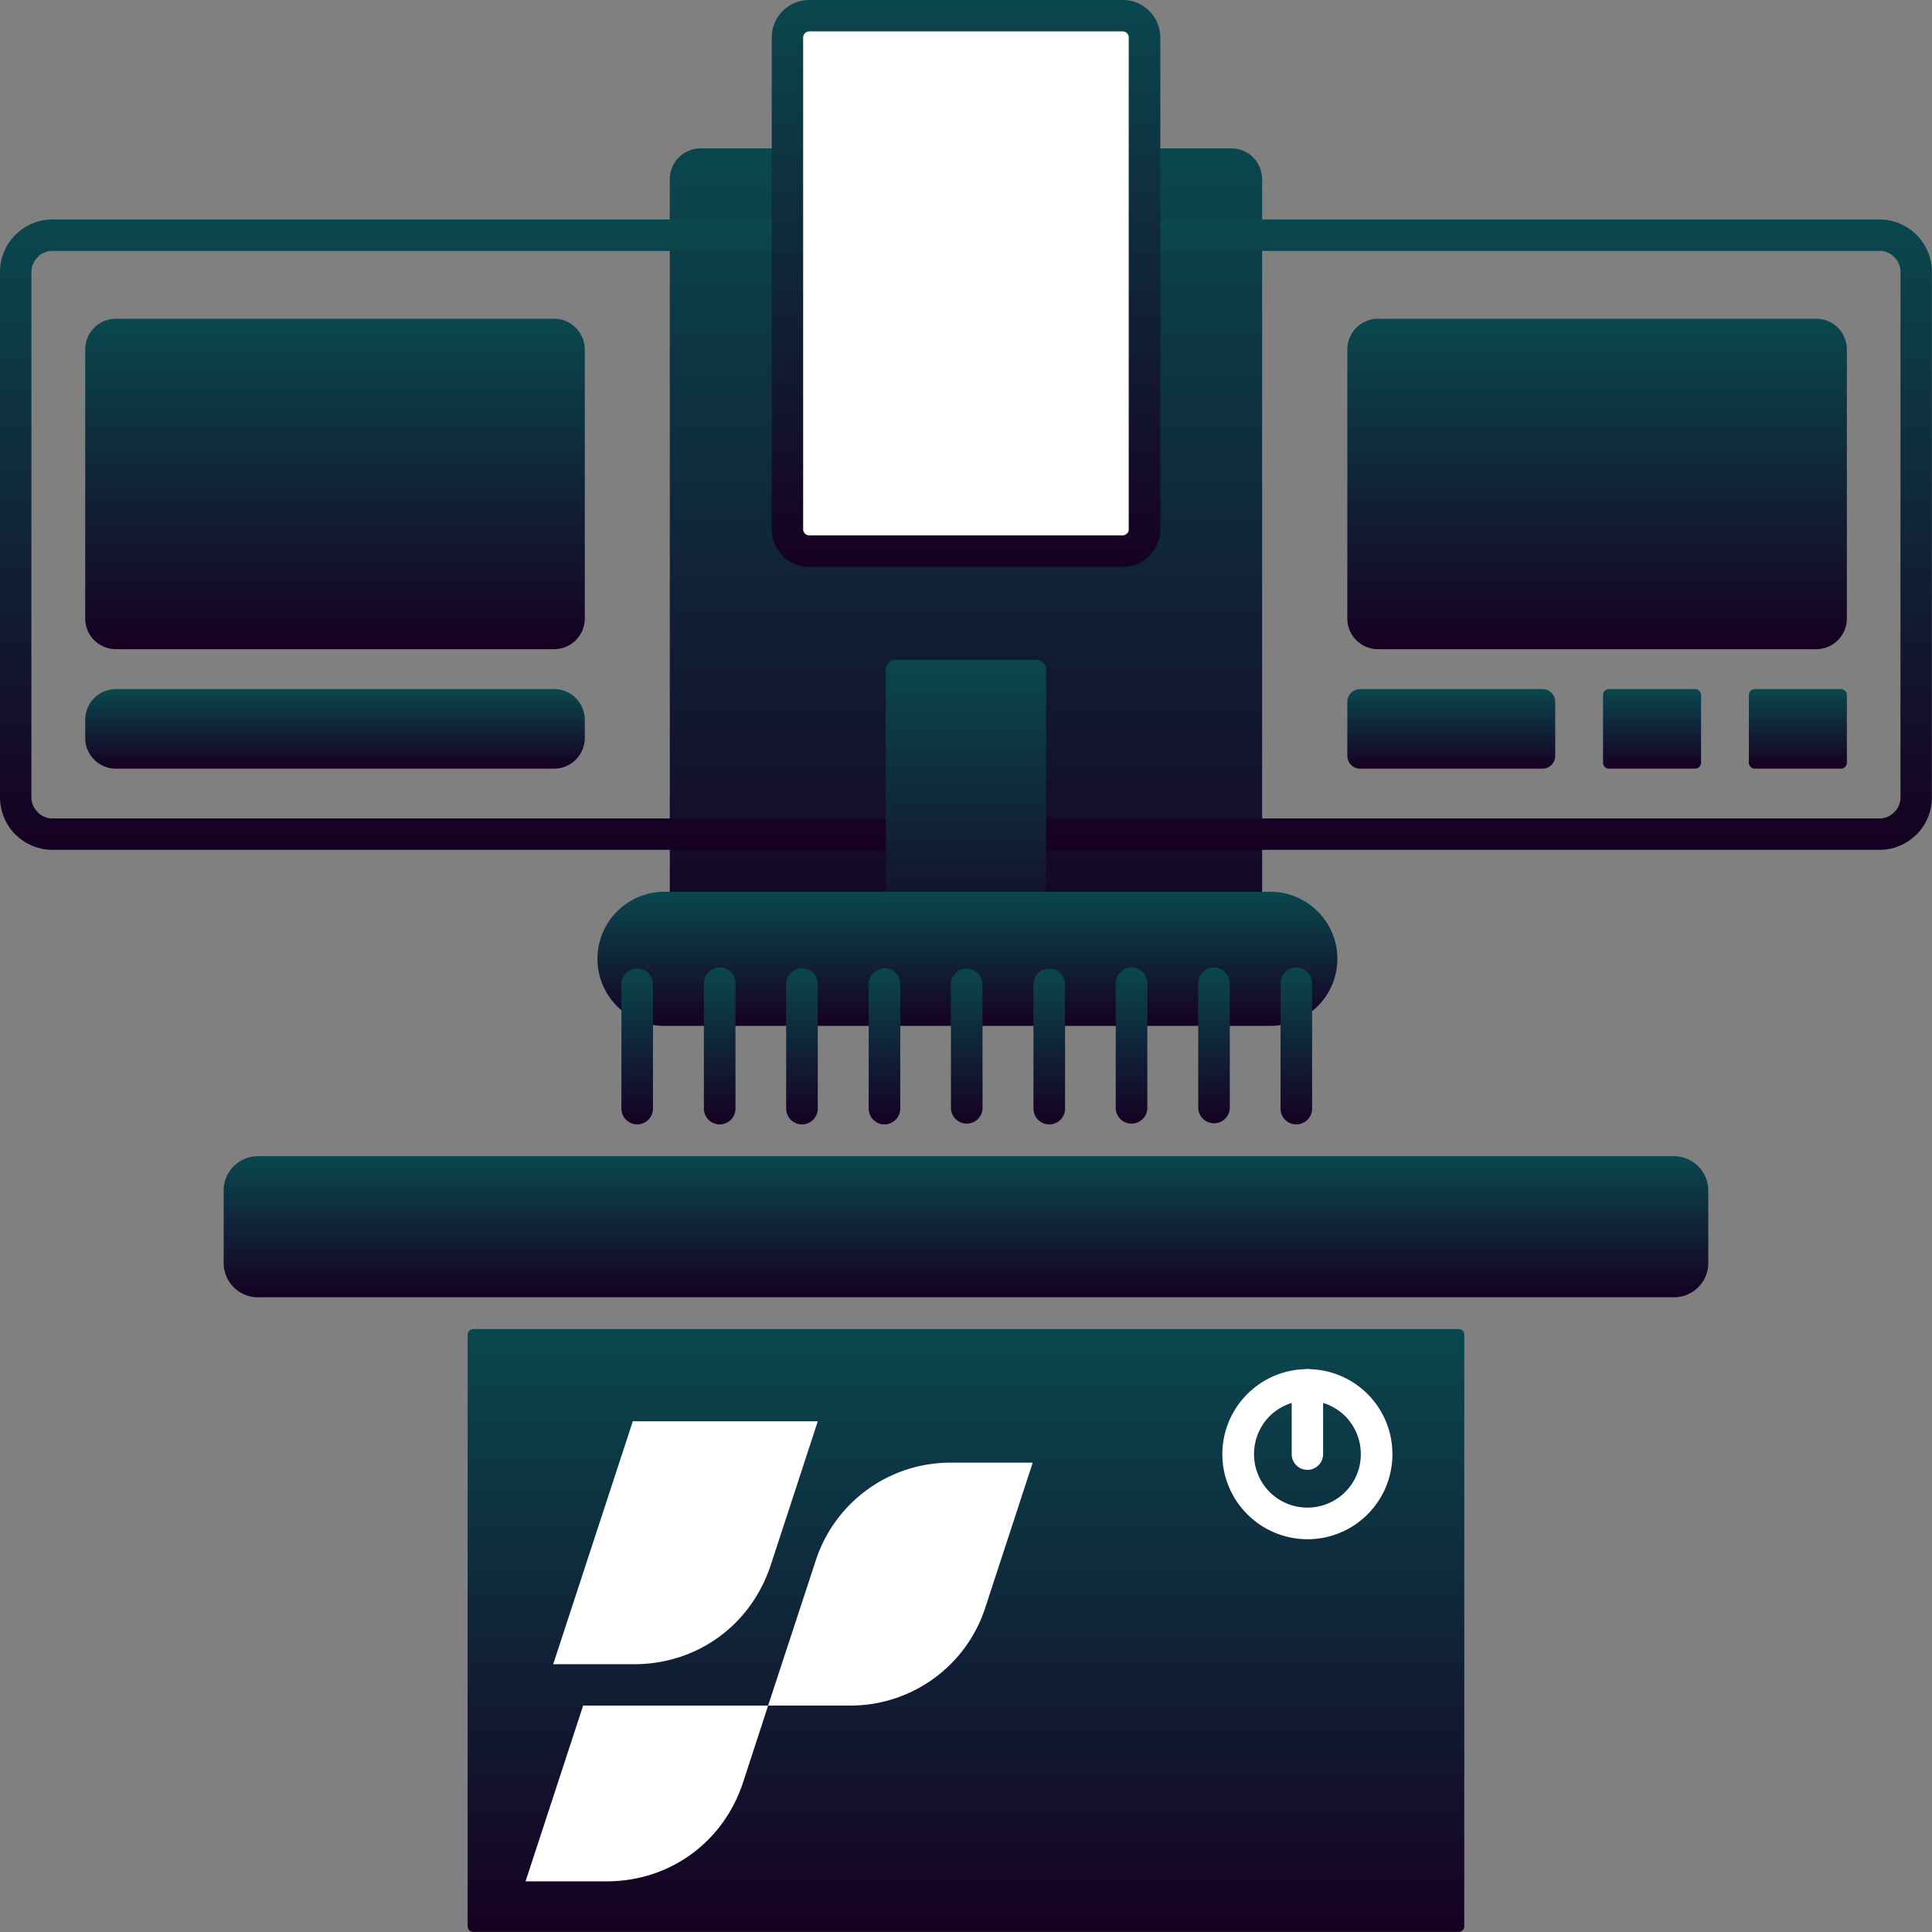 <svg xmlns="http://www.w3.org/2000/svg" fill="none" viewBox="0 0 48 48" width="48" height="48">
  <rect x="0" y="0" width="48" height="48" fill="#808080" stroke="none"/>
  <g clip-path="url(#a)">
    <path fill="url(#b)" fill-rule="evenodd" d="M31.357 4.453a.767.767 0 0 0-.767-.767H17.407a.767.767 0 0 0-.766.767v19.21c0 .422.343.766.766.766H30.59a.767.767 0 0 0 .767-.767V4.452Z" clip-rule="evenodd"/>
    <path fill="url(#c)" d="M1.305 5.453h45.392a1.302 1.302 0 0 1 1.3 1.305V19.81c0 .358-.143.686-.381.923l-.027.023a1.281 1.281 0 0 1-.892.358H1.305c-.36 0-.686-.148-.92-.38H.382A1.321 1.321 0 0 1 0 19.81V6.758c0-.36.148-.687.381-.924l.027-.023a1.29 1.29 0 0 1 .897-.358Zm45.392.78H1.305a.52.52 0 0 0-.354.139l-.014.018a.522.522 0 0 0-.157.368V19.81c0 .143.063.273.157.367v.005a.519.519 0 0 0 .368.152h45.392a.51.51 0 0 0 .35-.139l.018-.018a.518.518 0 0 0 .152-.367V6.758a.518.518 0 0 0-.152-.368.504.504 0 0 0-.368-.157Z"/>
    <path fill="#fff" fill-rule="evenodd" d="M28.438 1.004a.543.543 0 0 0-.543-.542h-7.789c-.3 0-.543.243-.543.542v12.148c0 .3.244.542.543.542h7.789c.3 0 .543-.243.543-.542V1.004Z" clip-rule="evenodd"/>
    <path fill="url(#d)" d="M27.89.78h-7.784c-.04 0-.08.018-.107.045a.156.156 0 0 0-.045.108v12.214c0 .045.018.08.045.112v-.004a.138.138 0 0 0 .107.045h7.784a.135.135 0 0 0 .108-.045l.014-.01a.145.145 0 0 0 .031-.098V.933a.14.14 0 0 0-.045-.108.15.15 0 0 0-.108-.045ZM20.106 0h7.784a.932.932 0 0 1 .938.933v12.214a.91.91 0 0 1-.251.632l-.023.032a.951.951 0 0 1-.664.273h-7.784a.947.947 0 0 1-.659-.273v-.005a.921.921 0 0 1-.273-.659V.933a.93.93 0 0 1 .273-.66.928.928 0 0 1 .66-.273Z"/>
    <path fill="url(#e)" fill-rule="evenodd" d="m23.999 24.42-1.991-2.264v-5.52c0-.135.112-.242.246-.242h3.494a.24.24 0 0 1 .242.242v5.52l-1.991 2.264Z" clip-rule="evenodd"/>
    <path fill="url(#f)" fill-rule="evenodd" d="M33.227 23.821c0-.919-.747-1.665-1.666-1.665H16.44a1.667 1.667 0 0 0 0 3.331h15.12c.92 0 1.666-.746 1.666-1.666Z" clip-rule="evenodd"/>
    <path fill="url(#g)" fill-rule="evenodd" d="M16.223 24.431a.393.393 0 0 0-.784 0v3.112a.392.392 0 1 0 .784 0v-3.112Z" clip-rule="evenodd"/>
    <path fill="url(#h)" fill-rule="evenodd" d="M18.273 24.431a.392.392 0 1 0-.785 0v3.112a.392.392 0 0 0 .785 0v-3.112Z" clip-rule="evenodd"/>
    <path fill="url(#i)" fill-rule="evenodd" d="M20.317 24.431a.393.393 0 0 0-.785 0v3.112a.392.392 0 0 0 .785 0v-3.112Z" clip-rule="evenodd"/>
    <path fill="url(#j)" fill-rule="evenodd" d="M22.367 24.431a.393.393 0 0 0-.785 0v3.112a.392.392 0 0 0 .785 0v-3.112Z" clip-rule="evenodd"/>
    <path fill="url(#k)" fill-rule="evenodd" d="M24.41 24.431a.393.393 0 0 0-.784 0v3.112a.393.393 0 0 0 .785 0v-3.112Z" clip-rule="evenodd"/>
    <path fill="url(#l)" fill-rule="evenodd" d="M26.46 24.431a.393.393 0 0 0-.784 0v3.112a.392.392 0 0 0 .785 0v-3.112Z" clip-rule="evenodd"/>
    <path fill="url(#m)" fill-rule="evenodd" d="M28.505 24.431a.392.392 0 0 0-.785 0v3.112a.393.393 0 0 0 .785 0v-3.112Z" clip-rule="evenodd"/>
    <path fill="url(#n)" fill-rule="evenodd" d="M30.554 24.431a.392.392 0 0 0-.784 0v3.112a.393.393 0 0 0 .784 0v-3.112Z" clip-rule="evenodd"/>
    <path fill="url(#o)" fill-rule="evenodd" d="M32.599 24.431a.392.392 0 0 0-.784 0v3.112a.392.392 0 1 0 .784 0v-3.112Z" clip-rule="evenodd"/>
    <path fill="url(#p)" fill-rule="evenodd" d="M14.528 8.681a.763.763 0 0 0-.763-.762H2.88a.763.763 0 0 0-.763.762v6.686c0 .42.342.762.763.762h10.886a.763.763 0 0 0 .763-.762V8.68Z" clip-rule="evenodd"/>
    <path fill="url(#q)" fill-rule="evenodd" d="M42.441 29.577a.852.852 0 0 0-.852-.852H6.409a.852.852 0 0 0-.852.852v1.802c0 .47.381.852.852.852H41.59c.47 0 .852-.381.852-.852v-1.802Z" clip-rule="evenodd"/>
    <path fill="url(#r)" fill-rule="evenodd" d="M36.38 33.16a.139.139 0 0 0-.14-.14H11.757a.14.14 0 0 0-.139.14v14.699a.14.14 0 0 0 .14.138H36.24a.139.139 0 0 0 .14-.139V33.16Z" clip-rule="evenodd"/>
    <path fill="#fff" d="M32.482 34.016a2.109 2.109 0 0 1 2.112 2.112 2.11 2.11 0 0 1-3.605 1.493 2.107 2.107 0 0 1 0-2.986c.381-.381.91-.619 1.493-.619Zm.942 1.17a1.343 1.343 0 0 0-.942-.39c-.367 0-.7.153-.941.39a1.34 1.34 0 0 0 0 1.88c.241.241.573.39.941.39a1.324 1.324 0 0 0 1.327-1.328c0-.368-.148-.7-.385-.942Z"/>
    <path fill="#fff" d="M32.092 34.406a.39.39 0 0 1 .78 0v1.722a.39.39 0 1 1-.78 0v-1.722Z"/>
    <path fill="url(#s)" fill-rule="evenodd" d="M14.528 17.882a.763.763 0 0 0-.763-.762H2.88a.763.763 0 0 0-.763.762v.453c0 .42.342.762.763.762h10.886a.763.763 0 0 0 .763-.762v-.453Z" clip-rule="evenodd"/>
    <path fill="url(#t)" fill-rule="evenodd" d="M45.885 8.681a.762.762 0 0 0-.762-.762H34.236a.763.763 0 0 0-.762.762v6.686c0 .42.341.762.762.762h10.887a.762.762 0 0 0 .762-.762V8.68Z" clip-rule="evenodd"/>
    <path fill="url(#u)" fill-rule="evenodd" d="M45.885 17.268a.148.148 0 0 0-.148-.148h-2.139a.148.148 0 0 0-.148.148v1.681c0 .082.067.148.148.148h2.14a.148.148 0 0 0 .147-.148v-1.681Z" clip-rule="evenodd"/>
    <path fill="url(#v)" fill-rule="evenodd" d="M38.639 17.438a.318.318 0 0 0-.318-.318h-4.529a.319.319 0 0 0-.318.318v1.341c0 .176.143.319.318.319h4.53a.318.318 0 0 0 .317-.319v-1.34Z" clip-rule="evenodd"/>
    <path fill="url(#w)" fill-rule="evenodd" d="M42.261 17.268a.148.148 0 0 0-.148-.148h-2.138a.148.148 0 0 0-.148.148v1.681c0 .082.066.148.148.148h2.139a.148.148 0 0 0 .148-.148v-1.681Z" clip-rule="evenodd"/>
    <path fill="#fff" fill-rule="evenodd" d="M23.648 36.339h2.01l-1.171 3.578a3.521 3.521 0 0 1-3.394 2.457h-2.009l1.175-3.578a3.521 3.521 0 0 1 3.39-2.457Zm-3.33-1.027-1.17 3.574c-.494 1.493-1.826 2.461-3.395 2.461h-2.009l1.978-6.035h4.596Zm-5.83 7.062h4.596l-.623 1.91c-.493 1.493-1.825 2.458-3.394 2.458h-2.01l1.431-4.368Z" clip-rule="evenodd"/>
  </g>
  <defs>
    <linearGradient id="b" x1="23.999" x2="23.999" y1="3.686" y2="24.429" gradientUnits="userSpaceOnUse">
      <stop stop-color="#0A474F"/>
      <stop offset="1" stop-color="#160022"/>
    </linearGradient>
    <linearGradient id="c" x1="23.999" x2="23.999" y1="5.453" y2="21.115" gradientUnits="userSpaceOnUse">
      <stop stop-color="#0A474F"/>
      <stop offset="1" stop-color="#160022"/>
    </linearGradient>
    <linearGradient id="d" x1="24.001" x2="24.001" y1="0" y2="14.084" gradientUnits="userSpaceOnUse">
      <stop stop-color="#0A474F"/>
      <stop offset="1" stop-color="#160022"/>
    </linearGradient>
    <linearGradient id="e" x1="23.999" x2="23.999" y1="16.394" y2="24.42" gradientUnits="userSpaceOnUse">
      <stop stop-color="#0A474F"/>
      <stop offset="1" stop-color="#160022"/>
    </linearGradient>
    <linearGradient id="f" x1="24" x2="24" y1="22.156" y2="25.487" gradientUnits="userSpaceOnUse">
      <stop stop-color="#0A474F"/>
      <stop offset="1" stop-color="#160022"/>
    </linearGradient>
    <linearGradient id="g" x1="15.831" x2="15.831" y1="24.039" y2="27.936" gradientUnits="userSpaceOnUse">
      <stop stop-color="#0A474F"/>
      <stop offset="1" stop-color="#160022"/>
    </linearGradient>
    <linearGradient id="h" x1="17.881" x2="17.881" y1="24.039" y2="27.936" gradientUnits="userSpaceOnUse">
      <stop stop-color="#0A474F"/>
      <stop offset="1" stop-color="#160022"/>
    </linearGradient>
    <linearGradient id="i" x1="19.925" x2="19.925" y1="24.039" y2="27.936" gradientUnits="userSpaceOnUse">
      <stop stop-color="#0A474F"/>
      <stop offset="1" stop-color="#160022"/>
    </linearGradient>
    <linearGradient id="j" x1="21.974" x2="21.974" y1="24.039" y2="27.936" gradientUnits="userSpaceOnUse">
      <stop stop-color="#0A474F"/>
      <stop offset="1" stop-color="#160022"/>
    </linearGradient>
    <linearGradient id="k" x1="24.018" x2="24.018" y1="24.039" y2="27.936" gradientUnits="userSpaceOnUse">
      <stop stop-color="#0A474F"/>
      <stop offset="1" stop-color="#160022"/>
    </linearGradient>
    <linearGradient id="l" x1="26.068" x2="26.068" y1="24.039" y2="27.936" gradientUnits="userSpaceOnUse">
      <stop stop-color="#0A474F"/>
      <stop offset="1" stop-color="#160022"/>
    </linearGradient>
    <linearGradient id="m" x1="28.112" x2="28.112" y1="24.039" y2="27.936" gradientUnits="userSpaceOnUse">
      <stop stop-color="#0A474F"/>
      <stop offset="1" stop-color="#160022"/>
    </linearGradient>
    <linearGradient id="n" x1="30.162" x2="30.162" y1="24.039" y2="27.936" gradientUnits="userSpaceOnUse">
      <stop stop-color="#0A474F"/>
      <stop offset="1" stop-color="#160022"/>
    </linearGradient>
    <linearGradient id="o" x1="32.207" x2="32.207" y1="24.039" y2="27.936" gradientUnits="userSpaceOnUse">
      <stop stop-color="#0A474F"/>
      <stop offset="1" stop-color="#160022"/>
    </linearGradient>
    <linearGradient id="p" x1="8.322" x2="8.322" y1="7.919" y2="16.129" gradientUnits="userSpaceOnUse">
      <stop stop-color="#0A474F"/>
      <stop offset="1" stop-color="#160022"/>
    </linearGradient>
    <linearGradient id="q" x1="23.998" x2="23.998" y1="28.725" y2="32.231" gradientUnits="userSpaceOnUse">
      <stop stop-color="#0A474F"/>
      <stop offset="1" stop-color="#160022"/>
    </linearGradient>
    <linearGradient id="r" x1="23.999" x2="23.999" y1="33.02" y2="47.997" gradientUnits="userSpaceOnUse">
      <stop stop-color="#0A474F"/>
      <stop offset="1" stop-color="#160022"/>
    </linearGradient>
    <linearGradient id="s" x1="8.322" x2="8.322" y1="17.12" y2="19.098" gradientUnits="userSpaceOnUse">
      <stop stop-color="#0A474F"/>
      <stop offset="1" stop-color="#160022"/>
    </linearGradient>
    <linearGradient id="t" x1="39.679" x2="39.679" y1="7.919" y2="16.129" gradientUnits="userSpaceOnUse">
      <stop stop-color="#0A474F"/>
      <stop offset="1" stop-color="#160022"/>
    </linearGradient>
    <linearGradient id="u" x1="44.668" x2="44.668" y1="17.12" y2="19.098" gradientUnits="userSpaceOnUse">
      <stop stop-color="#0A474F"/>
      <stop offset="1" stop-color="#160022"/>
    </linearGradient>
    <linearGradient id="v" x1="36.056" x2="36.056" y1="17.12" y2="19.098" gradientUnits="userSpaceOnUse">
      <stop stop-color="#0A474F"/>
      <stop offset="1" stop-color="#160022"/>
    </linearGradient>
    <linearGradient id="w" x1="41.044" x2="41.044" y1="17.12" y2="19.098" gradientUnits="userSpaceOnUse">
      <stop stop-color="#0A474F"/>
      <stop offset="1" stop-color="#160022"/>
    </linearGradient>
    <clipPath id="a">
      <path fill="#fff" d="M0 0h48v48H0z"/>
    </clipPath>
  </defs>
</svg>
